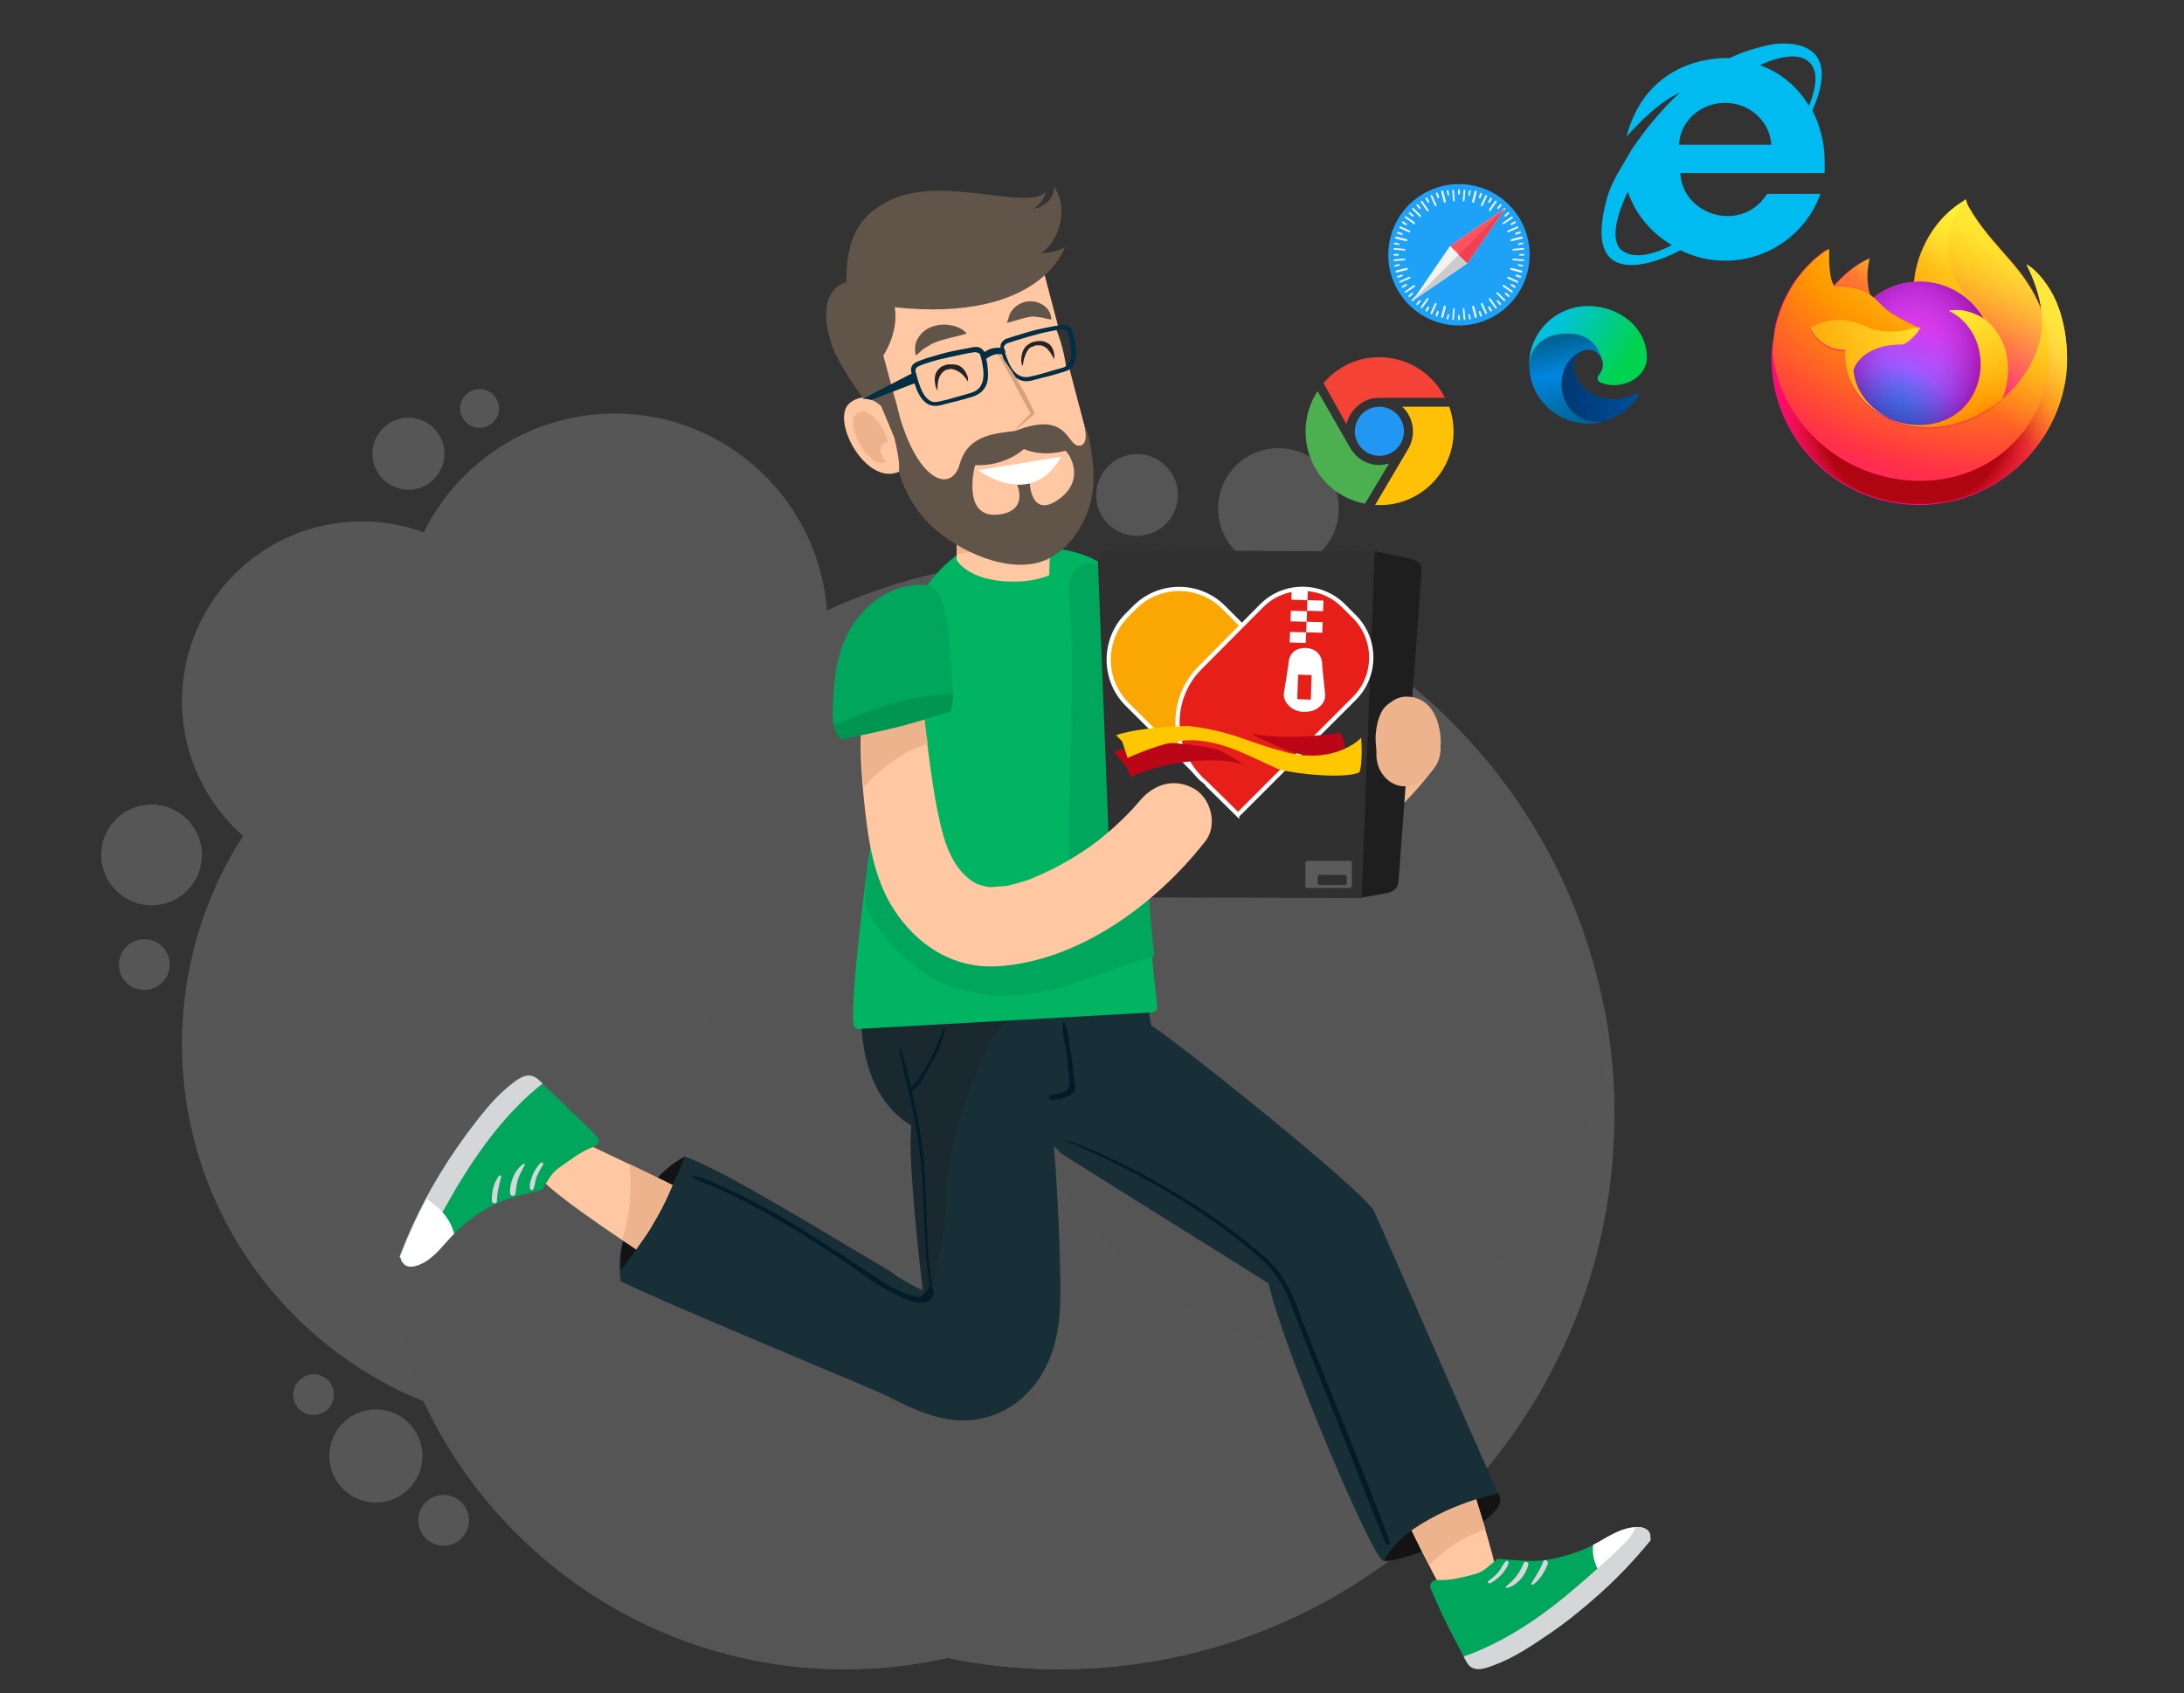 <svg enable-background="new 0 0 516 400" height="400" viewBox="0 0 516 400" width="516" xmlns="http://www.w3.org/2000/svg" xmlns:xlink="http://www.w3.org/1999/xlink"><rect x="0" y="0" width="516" height="400" fill="#333333" stroke="none"/><linearGradient id="a"><stop offset="0" stop-color="#ececec"/><stop offset="1" stop-color="#f6f6f7"/></linearGradient><linearGradient id="b" gradientUnits="userSpaceOnUse" x1="344.159" x2="23.928" xlink:href="#a" y1="243.15" y2="243.15"/><linearGradient id="c" gradientUnits="userSpaceOnUse" x1="95.086" x2="366.057" xlink:href="#a" y1="315.95" y2="315.95"/><linearGradient id="d" gradientTransform="matrix(1 0 0 -1 0 769)" gradientUnits="userSpaceOnUse" x1="367.767" x2="387.076" y1="677.662" y2="677.662"><stop offset="0" stop-color="#00376f"/><stop offset="1" stop-color="#004e99"/></linearGradient><linearGradient id="e" gradientTransform="matrix(1 0 0 -1 0 769)" gradientUnits="userSpaceOnUse" x1="366.923" x2="383.076" y1="691.847" y2="682.292"><stop offset="0" stop-color="#00c2dd"/><stop offset="1" stop-color="#00d34f"/></linearGradient><linearGradient id="f" gradientTransform="matrix(1 0 0 -1 0 769)" gradientUnits="userSpaceOnUse" x1="368.504" x2="372.855" y1="689.104" y2="669.14"><stop offset=".002" stop-color="#006393"/><stop offset=".4" stop-color="#0086de"/><stop offset="1" stop-color="#006393"/></linearGradient><linearGradient id="g" gradientTransform="matrix(479.994 0 0 495.989 53738.812 2563389.25)" gradientUnits="userSpaceOnUse" x1="-110.958" x2="-111.071" y1="-5168.121" y2="-5168.007"><stop offset=".05" stop-color="#fff339"/><stop offset=".37" stop-color="#ff9800"/><stop offset=".53" stop-color="#ff3346"/><stop offset=".7" stop-color="#ff0d8a"/></linearGradient><radialGradient id="h" cx="-110.882" cy="-5171.704" gradientTransform="matrix(383.994 0 0 390.46 43057.48 2019408.125)" gradientUnits="userSpaceOnUse" r=".186"><stop offset=".13" stop-color="#ffbd44"/><stop offset=".28" stop-color="#ff9800"/><stop offset=".47" stop-color="#ff3450"/><stop offset=".78" stop-color="#ff027b"/><stop offset=".86" stop-color="#ff0083"/></radialGradient><radialGradient id="i" cx="-110.871" cy="-5171.517" gradientTransform="matrix(393.594 0 0 390.46 44090.762 2019357.875)" gradientUnits="userSpaceOnUse" r=".186"><stop offset=".3" stop-color="#af0611"/><stop offset=".35" stop-color="#ce1223" stop-opacity=".74"/><stop offset=".43" stop-color="#fd243b" stop-opacity=".34"/><stop offset=".5" stop-color="#ff304b" stop-opacity=".09"/><stop offset=".53" stop-color="#ff3450" stop-opacity="0"/></radialGradient><radialGradient id="j" cx="-109.344" cy="-5186.347" gradientTransform="matrix(115.234 0 0 195.638 13060.529 1014691.375)" gradientUnits="userSpaceOnUse" r=".203"><stop offset=".13" stop-color="#fff339"/><stop offset=".53" stop-color="#ff9800"/></radialGradient><radialGradient id="k" cx="-110.244" cy="-5181.736" gradientTransform="matrix(213.479 0 0 233.975 23979.688 1212501.875)" gradientUnits="userSpaceOnUse" r=".145"><stop offset=".35" stop-color="#008ee9"/><stop offset=".67" stop-color="#a059ff"/><stop offset="1" stop-color="#df36ea"/></radialGradient><radialGradient id="l" cx="-109.993" cy="-5181.847" gradientTransform="matrix(192.131 0 0 233.975 21585.354 1212501.875)" gradientUnits="userSpaceOnUse" r=".086"><stop offset=".21" stop-color="#a059ff" stop-opacity="0"/><stop offset=".97" stop-color="#80008e" stop-opacity=".6"/></radialGradient><radialGradient id="m" cx="-104.537" cy="-5257.871" gradientTransform="matrix(58.523 0 0 58.731 6568.966 308852)" gradientUnits="userSpaceOnUse" r=".421"><stop offset=".1" stop-color="#ffe200"/><stop offset=".79" stop-color="#ff7232"/></radialGradient><radialGradient id="n" cx="-110.894" cy="-5172.085" gradientTransform="matrix(450.146 0 0 377.873 50392.301 1954426.375)" gradientUnits="userSpaceOnUse" r=".261"><stop offset=".11" stop-color="#fff339"/><stop offset=".46" stop-color="#ff9800"/><stop offset=".72" stop-color="#ff3346"/><stop offset=".9" stop-color="#ff0d8a"/></radialGradient><radialGradient id="o" cx="-149.75" cy="-5162.076" gradientTransform="matrix(16.084 151.868 -153.03 15.962 -787082.25 105177.617)" gradientUnits="userSpaceOnUse" r=".506"><stop offset="0" stop-color="#fff339"/><stop offset=".3" stop-color="#ff9800"/><stop offset=".57" stop-color="#ff3346"/><stop offset=".74" stop-color="#ff0d8a"/></radialGradient><radialGradient id="p" cx="-110.319" cy="-5187.807" gradientTransform="matrix(195.138 0 0 191.71 21978.922 994616.188)" gradientUnits="userSpaceOnUse" r=".346"><stop offset=".14" stop-color="#fff339"/><stop offset=".48" stop-color="#ff9800"/><stop offset=".66" stop-color="#ff3346"/><stop offset=".9" stop-color="#ff0d8a"/></radialGradient><radialGradient id="q" cx="-109.343" cy="-5194.185" gradientTransform="matrix(178.59 0 0 159.77 19996.596 829941.312)" gradientUnits="userSpaceOnUse" r=".454"><stop offset=".09" stop-color="#fff339"/><stop offset=".63" stop-color="#ff9800"/></radialGradient><linearGradient id="r" gradientTransform="matrix(479.99 0 0 495.989 53738.324 2563389.25)" gradientUnits="userSpaceOnUse" x1="-110.966" x2="-111.056" y1="-5168.12" y2="-5168.018"><stop offset=".17" stop-color="#fff339" stop-opacity=".8"/><stop offset=".6" stop-color="#fff339" stop-opacity="0"/></linearGradient><g opacity=".18"><path d="m250.3 132.2c72.4 0 131.1 58.7 131.1 131.1s-58.7 131.1-131.1 131.1c-9.1 0-17.9-.9-26.5-2.7-7.8 1.8-15.9 2.7-24.2 2.7-44 0-82-25.9-99.5-63.3-33.4-13.5-57.1-46.2-57.1-84.5 0-18.1 5.3-34.9 14.4-49.1-8.8-7.8-14.4-19.2-14.4-31.8 0-23.5 19-42.5 42.5-42.5 5.1 0 10.1.9 14.6 2.6 8.2-16.6 25.3-28.1 45.1-28.1 26.5 0 48.2 20.5 50.2 46.5 16.8-7.7 35.4-12 54.9-12zm-176.2 202.1c2.7 0 4.8-2.2 4.8-4.8 0-2.7-2.2-4.8-4.8-4.8-2.7 0-4.8 2.2-4.8 4.8-.1 2.6 2.1 4.8 4.8 4.8zm14.7 20.7c6.1 0 11-4.9 11-11s-4.9-11-11-11-11 4.9-11 11 5 11 11 11zm16 10.2c3.3 0 6-2.7 6-6s-2.7-6-6-6-6 2.7-6 6 2.7 6 6 6zm-69-151.3c6.6 0 11.9-5.3 11.9-11.9s-5.3-11.9-11.9-11.9-11.9 5.3-11.9 11.9c0 6.5 5.4 11.9 11.9 11.9zm-1.7 20c3.3 0 6-2.7 6-6s-2.7-6-6-6-6 2.7-6 6 2.6 6 6 6zm62.4-118.2c4.7 0 8.5-3.8 8.5-8.5s-3.8-8.5-8.5-8.5-8.5 3.8-8.5 8.5 3.8 8.5 8.5 8.5zm16.8-14.6c2.5 0 4.6-2.1 4.6-4.6s-2.1-4.6-4.6-4.6-4.6 2.1-4.6 4.6 2.1 4.6 4.6 4.6zm208.6 44.8c2.8-.1 5-2.5 4.9-5.3s-2.5-5-5.3-4.9-5 2.5-4.9 5.3 2.5 5 5.3 4.9zm-19.3-11.5c7.9-.3 14-6.9 13.7-14.8s-6.9-14-14.8-13.7-14 6.9-13.7 14.8 6.9 14 14.8 13.7zm-33.6-7.8c5.3-.2 9.5-4.7 9.3-10s-4.7-9.5-10-9.3-9.5 4.7-9.3 10c.1 5.3 4.6 9.5 10 9.3z" fill="url(#b)"/><path d="m378.9 237.5c1.7 8.3 2.5 17 2.5 25.8 0 72.4-58.7 131.1-131.1 131.1-9.1 0-17.9-.9-26.5-2.7-7.8 1.8-15.9 2.7-24.2 2.7-44 0-82-25.9-99.5-63.3-31.4-79.4 92.6-128.4 151.7-49.9 64.2 85.1 133.6.1 127.1-43.7z" fill="url(#c)"/></g><path d="m312.7 90.5c8.1-9.5 23.1-7.6 28.7 3.5h-13.5c-2.5 0-4-.1-5.7.9-2 1.1-3.5 3-4.1 5.3z" fill="#f44336"/><path d="m320.1 101.9c0 3.2 2.6 5.8 5.8 5.8s5.8-2.6 5.8-5.8-2.6-5.8-5.8-5.8-5.8 2.6-5.8 5.8z" fill="#2196f3"/><path d="m328.2 109.5c-3.3 1-7.1-.1-9.2-3.7-1.6-2.8-5.8-10.1-7.7-13.4-6.7 10.3-1 24.3 11.2 26.6z" fill="#4caf50"/><path d="m331.3 96.1c2.7 2.5 3.3 6.6 1.5 9.8-1.4 2.4-5.8 9.8-7.9 13.4 12.5.8 21.7-11.5 17.5-23.2z" fill="#ffc107"/><path d="m378.4 99.7c3.6-.9 6.7-3.1 8.7-6.1.3-.4-.2-.8-.6-.6-1.5.8-3.2 1.3-5.1 1.3-5.2 0-9.5-3.5-9.6-8-.1-1.5.9-2.8 2.2-3.4-.8.3-1.6.4-2.3.9-2.5 1.8-4 4.9-3.8 7.9.3 2.8 2 6.1 4.9 7.6 1.5.6 3.5.5 5.6.4z" fill="url(#d)"/><path d="m378.2 90.4c1 .4 2 .6 3.1.6 4.3 0 7.8-2.9 7.8-6.5 0-7.2-6.6-12.1-13.7-12.2-7.7-.1-14.1 6.1-14.1 13.8 0 0 1.9-5.9 8.8-5.9 4.6 0 7.9 2.8 8.4 4.8.2.4.2.8.2 1.2 0 .9-.4 1.7-.9 2.4-.6.5-.4 1.5.4 1.8z" fill="url(#e)"/><path d="m378.5 84.9c-.6-2.1-2.3-6.1-8.1-6.1-8.9 0-9.1 7.2-9.1 7.2-.1 7.8 6.2 14.1 14 14.1 1.1 0 2.2-.1 3.2-.4-11.2.6-12.4-14.1-4.5-16.8.4-.2.9-.3 1.3-.3 1.4-0 2.7 1 3.2 2.3z" fill="url(#f)"/><path d="m431.1 37.7c-.1-4.2-1.1-8.1-2.9-11.6 8.1-18.3-8.5-15.8-9.6-15.6-3.5.7-7 1.8-9.9 3.2-11.3-.1-21.2 5.9-24.4 18.6 5.9-6.7 10.2-9.4 12.6-10.4-.5.5-1 .9-1.6 1.5-3.9 3.9-7.1 7.9-9.9 12.1-2.1 3.8-4.5 7-5.7 11.2-6.7 24.2 14.4 14.1 17.3 12.4 3.2 1.6 6.7 2.5 10.6 2.5 10.4 0 19.3-6.7 22.5-15.8h-12.6c-5.9 9.4-20 5.2-20.5-4.9h34.1c0-1.3 0-2.5 0-3.2zm-48.2 21.2c-1.7-1.6-2-5.9 1.7-13.6 1.8 5.4 5.7 9.9 10.4 12.6-2.4 1.3-8.8 4.1-12.1 1zm13.8-24.7c.2-5.4 4.9-9.9 10.9-9.9 5.9 0 10.6 4.5 10.9 9.9zm19.1-18.8c2.2-1.1 7.9-3.2 10.9-1.3 2.3 1.5 3.3 4.4.7 10.9-2.6-4.4-6.6-7.8-11.6-9.6z" fill="#00bbef"/><path d="m485.8 71.3c-1.5-3.6-4.6-7.6-7-8.8 2 3.9 3.1 7.7 3.5 10.6v.1c-3.9-9.8-10.6-13.8-16.1-22.4-.3-.4-.5-.9-.8-1.3-.1-.2-.3-.5-.4-.7-.2-.4-.4-.9-.5-1.4 0 0 0-.1-.1-.1h-.1-.1c-8.8 5.1-11.7 14.6-12 19.3-3.5.2-6.8 1.5-9.6 3.7-.3-.2-.6-.5-.9-.7-.8-2.8-.8-5.7-.1-8.5-3.6 1.6-6.4 4.2-8.4 6.5-1.4-1.8-1.3-7.5-1.2-8.7 0-.1-1 .5-1.2.6-1.2.9-2.4 1.8-3.4 2.9-1.2 1.2-2.3 2.5-3.3 3.9-2.2 3.2-3.8 6.8-4.7 10.6v.2c-.1.3-.3 1.8-.3 2.2v.1c-.3 1.6-.5 3.2-.6 4.8v.2c0 19.3 15.6 34.9 34.9 34.9 17.2 0 31.6-12.5 34.4-29 .1-.4.1-.9.2-1.3.8-6.2 0-12.5-2.2-17.7zm-40.2 27.3c.2.1.3.2.5.2-.1 0-.3-.1-.5-.2z" fill="url(#g)"/><path d="m485.8 71.3c-1.5-3.6-4.6-7.6-7-8.8 2 3.9 3.1 7.7 3.5 10.6 3.3 8.9 1.5 18-1.1 23.5-4 8.6-13.7 17.4-28.8 16.9-16.4-.5-30.8-12.6-33.5-28.5-.5-2.5 0-3.8.3-5.8-.3 1.6-.4 2-.6 4.8v.2c0 19.3 15.6 34.9 34.9 34.9 17.2 0 31.6-12.5 34.4-29 .1-.4.1-.9.2-1.3.7-6-.1-12.3-2.3-17.5z" fill="url(#h)"/><path d="m485.8 71.3c-1.5-3.6-4.6-7.6-7-8.8 2 3.9 3.1 7.7 3.5 10.6 3.3 8.9 1.5 18-1.1 23.5-4 8.6-13.7 17.4-28.8 16.9-16.4-.5-30.8-12.6-33.5-28.5-.5-2.5 0-3.8.3-5.8-.3 1.6-.4 2-.6 4.8v.2c0 19.3 15.6 34.9 34.9 34.9 17.2 0 31.6-12.5 34.4-29 .1-.4.1-.9.2-1.3.7-6-.1-12.3-2.3-17.5z" fill="url(#i)"/><path d="m468.9 75.4.2.2c-.9-1.5-2-3-3.2-4.2-10.8-10.8-1.5-24.1-1.5-24.1-8.8 5.1-11.7 14.6-12 19.3.4 0 .8-.1 1.2-.1 6.5-0 12.2 3.6 15.3 8.9z" fill="url(#j)"/><path d="m453.6 77.5c-.1.9-3.1 3.9-4.2 3.9-9.9 0-11.5 6-11.5 6 .4 5 3.9 9.2 8.2 11.4l.6.3c.3.2.7.3 1 .4 1.5.5 3 .8 4.5.9 17.4.8 20.7-20.8 8.2-27 3.2-.6 6.5.7 8.4 2-3-5.3-8.7-8.9-15.3-8.9-.4 0-.8 0-1.2.1-3.5.2-6.8 1.5-9.6 3.7.5.4 1.1 1.1 2.4 2.3 2.4 2.2 8.5 4.7 8.5 4.9z" fill="url(#k)"/><path d="m453.6 77.5c-.1.9-3.1 3.9-4.2 3.9-9.9 0-11.5 6-11.5 6 .4 5 3.9 9.2 8.2 11.4l.6.3c.3.2.7.3 1 .4 1.5.5 3 .8 4.5.9 17.4.8 20.7-20.8 8.2-27 3.2-.6 6.5.7 8.4 2-3-5.3-8.7-8.9-15.3-8.9-.4 0-.8 0-1.2.1-3.5.2-6.8 1.5-9.6 3.7.5.4 1.1 1.1 2.4 2.3 2.4 2.2 8.5 4.7 8.5 4.9z" fill="url(#l)"/><path d="m441.1 69.1c.2.2.5.3.7.5-.8-2.8-.8-5.7-.1-8.5-3.6 1.6-6.4 4.2-8.4 6.5.2-.1 5.3-.2 7.8 1.5z" fill="url(#m)"/><path d="m419 85.1c2.7 15.9 17.1 28 33.5 28.5 15.1.4 24.8-8.4 28.8-16.9 2.6-5.5 4.4-14.6 1.1-23.5v.1c1.2 8.1-2.9 15.9-9.3 21.2-12.5 10.2-24.5 6.1-26.9 4.5-.2-.1-.3-.2-.5-.3-7.3-3.5-10.3-10.1-9.7-15.8-6.2 0-8.3-5.2-8.3-5.2s5.5-3.9 12.8-.5c6.7 3.2 13.1.5 13.1.5 0-.3-6.1-2.7-8.4-5-1.3-1.3-1.9-1.8-2.4-2.3-.3-.2-.6-.5-.9-.7-.2-.2-.5-.3-.7-.5-2.5-1.7-7.6-1.6-7.8-1.6-1.4-1.8-1.3-7.5-1.2-8.7 0-.1-1 .5-1.2.6-1.2.9-2.4 1.8-3.4 2.9-1.2 1.2-2.3 2.5-3.3 3.9-2.2 3.2-3.8 6.8-4.7 10.6-0 0-1.2 5.4-.6 8.2z" fill="url(#n)"/><path d="m465.8 71.3c1.3 1.3 2.4 2.7 3.2 4.2.2.1.4.3.5.4 7.9 7.3 3.8 17.6 3.5 18.3 6.4-5.3 10.5-13.1 9.3-21.2-3.9-9.8-10.6-13.8-16.1-22.4-.3-.4-.5-.9-.8-1.3-.1-.2-.3-.5-.4-.7-.2-.4-.4-.9-.5-1.4 0 0 0-.1-.1-.1h-.1c-1.3.8-9.3 13.4 1.5 24.2z" fill="url(#o)"/><path d="m469.6 76c-.2-.1-.3-.3-.5-.4l-.2-.2c-1.9-1.3-5.2-2.6-8.4-2 12.5 6.3 9.2 27.9-8.2 27-1.5-.1-3.1-.4-4.5-.9-.4-.1-.7-.3-1-.4l-.6-.3c2.4 1.7 14.4 5.7 26.9-4.5.3-.7 4.4-11.1-3.5-18.3z" fill="url(#p)"/><path d="m437.9 87.4s1.6-6 11.5-6c1.1 0 4.1-3 4.2-3.9s-6.3 2.7-13.1-.5c-7.3-3.4-12.8.5-12.8.5s2.1 5.2 8.3 5.2c-.6 5.7 2.4 12.3 9.7 15.8.2.1.3.2.5.2-4.4-2.1-7.9-6.2-8.3-11.3z" fill="url(#q)"/><path d="m485.8 71.3c-1.5-3.6-4.6-7.6-7-8.8 2 3.9 3.1 7.7 3.5 10.6v.1c-3.9-9.8-10.6-13.8-16.1-22.4-.3-.4-.5-.9-.8-1.3-.1-.2-.3-.5-.4-.7-.2-.4-.4-.9-.5-1.4 0 0 0-.1-.1-.1h-.1c-9 5.4-11.7 14.6-12 19.3.4 0 .8-.1 1.2-.1 6.5 0 12.2 3.6 15.3 8.9-1.9-1.3-5.2-2.6-8.4-2 12.5 6.3 9.2 27.9-8.2 27-1.5-.1-3.1-.4-4.5-.9-.4-.1-.7-.3-1-.4l-.6-.3c-.2-.1-.3-.2-.5-.3.2.1.3.2.5.2-4.3-2.2-7.8-6.4-8.2-11.4 0 0 1.6-6 11.5-6 1.1 0 4.1-3 4.2-3.9 0-.3-6.1-2.7-8.4-5-1.3-1.3-1.9-1.8-2.4-2.3-.3-.2-.6-.5-.9-.7-.8-2.8-.8-5.7-.1-8.5-3.6 1.6-6.4 4.2-8.4 6.5-1.4-1.8-1.3-7.5-1.2-8.7 0-.1-1 .5-1.2.6-1.2.9-2.4 1.8-3.4 2.9-1.2 1.2-2.3 2.5-3.3 3.9-2.2 3.2-3.8 6.8-4.7 10.6v.2c-.1.3-.4 1.9-.4 2.2-.3 1.6-.4 3.2-.5 4.9v.2c0 19.3 15.6 34.9 34.9 34.9 17.2 0 31.6-12.5 34.4-29 .1-.4.1-.9.2-1.3.6-6-.2-12.3-2.4-17.5z" fill="url(#r)"/><circle cx="344.7" cy="60.2" fill="#1da2f8" r="16.7"/><path d="m344.7 46c-.1 0-.2-.1-.2-.2v-.9c0-.1.1-.2.2-.2s.2.1.2.2v.9c0 .1-.1.2-.2.2zm0 29.7c-.1 0-.2-.1-.2-.2v-.9c0-.1.1-.2.2-.2s.2.1.2.2v.9c0 .1-.1.2-.2.2zm-2.5-29.5c-.1 0-.2-.1-.2-.2l-.2-.9c0-.1.1-.2.2-.2s.2.1.2.2l.2.9c0 .1-.1.2-.2.2zm5.1 29.3c-.1 0-.2-.1-.2-.2l-.2-.9c0-.1.1-.2.2-.2s.2.1.2.2l.2.9s0 .1-.2.2c.1 0 .1 0 0 0zm-7.5-28.6c-.1 0-.2-.1-.2-.2l-.3-.9c-.1-.1 0-.2.1-.3s.2 0 .3.1l.3.9c.1.1 0 .2-.1.3s-.1.1-.1.1zm10.1 27.9c-.1 0-.2-.1-.2-.1l-.3-.9c-.1-.1 0-.2.1-.3s.2 0 .3.1l.3.9c.1.1 0 .2-.2.3zm-12.4-26.9c-.1 0-.2-.1-.2-.1l-.5-.8c-.1-.1 0-.2.1-.3s.2 0 .3.1l.5.8c.1.1-0 .2-.2.3zm14.8 25.7c-.1 0-.2-.1-.2-.1l-.5-.8c-.1-.1 0-.2.1-.3s.2 0 .3.1l.5.8c.1.1-0 .2-.2.3.1 0 .1 0 0 0zm-16.8-24.2c-.1 0-.1 0-.2-.1l-.6-.7c-.1-.1-.1-.2 0-.3s.2-.1.3 0l.6.7c.1.1.1.2-.1.4zm19 22.7c-.1 0-.1 0-.2-.1l-.6-.7c-.1-.1-.1-.2 0-.3s.2-.1.3 0l.6.7c.1.1.1.2-.1.4zm-20.8-20.9c-.1 0-.1 0-.1-.1l-.7-.6c-.1-.1-.1-.2 0-.3s.2-.1.3 0l.7.6c.1.1.1.2 0 .3-.1 0-.2.1-.2.1zm22.7 19c-.1 0-.1 0-.1-.1l-.7-.6c-.1-.1-.1-.2 0-.3s.2-.1.3 0l.7.6c.1.1.1.2 0 .3s-.1.1-.2.1zm-24.2-17h-.1l-.8-.5c-.1-.1-.1-.2-.1-.3.1-.1.2-.1.3-.1l.8.5c.1.1.1.2.1.3s-.1.1-.2.1zm25.7 14.8h-.1l-.8-.5c-.1-.1-.1-.2-.1-.3.1-.1.2-.1.3-.1l.8.5c.1.1.1.2.1.3-.1.1-.1.1-.2.1zm-26.8-12.5-.9-.3c-.1-.1-.2-.2-.1-.3s.2-.2.3-.1l.9.3c.1.1.2.2.1.3-.1 0-.2.1-.3.1zm28 10.1-.9-.3c-.1-.1-.2-.2-.1-.3s.2-.2.3-.1l.9.3c.1.1.2.2.1.3-.2.1-.3.1-.3.1zm-28.6-7.7-1-.2c-.1 0-.2-.1-.2-.2s.1-.2.2-.2l.9.2c.1 0 .2.1.2.2.1.1 0 .2-.1.2zm29.3 5.1c-.1 0-.1 0 0 0l-1-.2c-.1 0-.2-.1-.2-.2s.1-.2.2-.2l.9.2c.1 0 .2.1.2.2s-.1.2-.1.2zm-29.5-2.6h-.9c-.1 0-.2-.1-.2-.2s.1-.2.2-.2h.9c.1 0 .2.1.2.2s-.1.2-.2.2zm29.7 0h-.9c-.1 0-.2-.1-.2-.2s.1-.2.2-.2h.9c.1 0 .2.1.2.2s-.1.2-.2.2zm-30.4 2.6c-.1 0-.2-.1-.2-.2s.1-.2.2-.2l.9-.2c.1 0 .2.1.2.2s-.1.2-.2.2zm29.2-5.1c-.1 0-.2-.1-.2-.2s.1-.2.2-.2l.9-.2c.1 0 .2.1.2.2s-.1.2-.2.2zm-28.5 7.7c-.1 0-.2-.1-.2-.1-.1-.1 0-.2.1-.3l.9-.3c.1-.1.2 0 .3.1s0 .2-.1.3zm27.9-10.1c-.1 0-.2-.1-.2-.2-.1-.1 0-.2.1-.3l.9-.3c.1-.1.2 0 .3.1s0 .2-.1.3l-.9.3zm-26.8 12.5c-.1 0-.2-.1-.2-.1-.1-.1 0-.2.1-.3l.8-.5c.1-.1.2 0 .3.1s0 .2-.1.3l-.9.5c.1 0 .1 0 0 0zm25.7-14.8c-.1 0-.2-.1-.2-.1-.1-.1 0-.2.1-.3l.8-.5c.1-.1.2 0 .3.1s0 .2-.1.3l-.9.5c.1 0 .1 0 0 0zm-24.1 17c-.1 0-.1 0-.2-.1s-.1-.2 0-.3l.7-.6c.1-.1.2-.1.3 0s.1.2 0 .3zm22.7-19c-.1 0-.1 0-.2-.1s-.1-.2 0-.3l.7-.6c.1-.1.2-.1.3 0s.1.2 0 .3l-.8.7c.1-.1 0 0 0 0zm-20.9 20.9c-.1 0-.1 0-.1-.1-.1-.1-.1-.2 0-.3l.6-.7c.1-.1.2-.1.3 0s.1.2 0 .3l-.6.7c0 .1-.1.1-.2.1zm19.1-22.7c-.1 0-.1 0-.1-.1-.1-.1-.1-.2 0-.3l.6-.7c.1-.1.2-.1.3 0s.1.2 0 .3l-.6.7c-.1 0-.2.1-.2.1zm-16.9 24.2h-.1c-.1-.1-.1-.2-.1-.3l.5-.8c.1-.1.2-.1.3-.1.1.1.1.2.1.3l-.5.8c0 .1-.1.1-.2.1zm14.8-25.7h-.1c-.1-.1-.1-.2-.1-.3l.5-.8c.1-.1.2-.1.3-.1.1.1.1.2.1.3l-.5.8c0 .1-.1.1-.2.1zm-12.4 26.9c-.2-.1-.2-.2-.2-.3l.3-.9c.1-.1.2-.2.3-.1s.2.2.1.3l-.3.9s-.1.1-.2.1zm10.2-27.9c-.2-.1-.2-.2-.2-.3l.3-.9c.1-.1.2-.2.3-.1s.2.2.1.3l-.3.9c-.1.1-.1.1-.2.1zm-7.6 28.6c-.2 0-.2-.1-.2-.2l.2-.9c0-.1.1-.2.2-.2s.2.1.2.2l-.2.9c0 .1-.1.2-.2.2zm5.1-29.3c-.2 0-.2-.1-.2-.2l.2-.9c0-.1.1-.2.2-.2s.2.1.2.2l-.2.9c.1.2 0 .2-.2.2zm-3.6 1.4c-.1 0-.2-.1-.2-.2l-.2-2.4c0-.1.1-.2.2-.2s.2.1.2.2l.2 2.4s0 .2-.2.2zm2.5 28c-.1 0-.2-.1-.2-.2l-.2-2.4c0-.1.1-.2.2-.2s.2.1.2.2l.2 2.4c0 .1-.1.2-.2.2zm-4.7-27.7c-.1 0-.2-.1-.2-.2l-.6-2.4c0-.1.1-.2.2-.3s.2.1.3.2l.6 2.4c-.1.2-.1.3-.3.3zm7.3 27.2c-.1 0-.2-.1-.2-.2l-.6-2.4c0-.1.1-.2.2-.3s.2.1.3.2l.6 2.4c-0 .2-.1.3-.3.3.1 0 .1 0 0 0zm-9.4-26.4c-.1 0-.2-.1-.2-.1l-1-2.2c-.1-.1 0-.2.1-.3s.2 0 .3.1l1 2.2c.1.1-0 .2-.2.3zm11.9 25.5c-.1 0-.2-.1-.2-.1l-1-2.2c-.1-.1 0-.2.1-.3s.2 0 .3.1l1 2.2c.1.1-0 .2-.2.3zm-13.8-24.3c-.1 0-.1-.1-.2-.1l-1.4-2c-.1-.1-.1-.2.1-.3.1-.1.2-.1.3.1l1.4 2c.1.1.1.2-.2.3.1-.1 0 0 0 0zm16.1 23c-.1 0-.1-.1-.2-.1l-1.4-2c-.1-.1-.1-.2.1-.3.1-.1.2-.1.3.1l1.4 2c.1.1.1.2-.2.3.1 0 .1 0 0 0zm-17.8-21.6c-.1 0-.1 0-.2-.1l-1.7-1.7c-.1-.1-.1-.2 0-.3s.2-.1.3 0l1.7 1.7c.1.1.1.2-.1.4zm19.9 19.9c-.1 0-.1 0-.2-.1l-1.7-1.7c-.1-.1-.1-.2 0-.3s.2-.1.3 0l1.7 1.7c.1.1.1.2-.1.4zm-21.4-18.2c-.1 0-.1 0-.1-.1l-2-1.4c-.1-.1-.1-.2-.1-.3s.2-.1.3-.1l2 1.4c.1.1.1.2.1.3 0 .2-.1.2-.2.2zm23.1 16.2c-.1 0-.1 0-.1-.1l-2-1.4c-.1-.1-.1-.2-.1-.3.1-.1.2-.1.3-.1l2 1.4c.1.1.1.2.1.3-.1.1-.1.2-.2.2zm-24.2-14.3h-.1l-2.2-1c-.1-.1-.2-.2-.1-.3s.2-.2.3-.1l2.2 1c.1.1.2.2.1.3s-.1.1-.2.1zm25.5 11.9h-.1l-2.2-1c-.1-.1-.2-.2-.1-.3s.2-.2.3-.1l2.2 1c.1.1.2.2.1.3 0 .1-.1.1-.2.1zm-26.3-9.8-2.4-.6c-.1 0-.2-.2-.2-.3s.2-.2.3-.2l2.4.6c.1 0 .2.2.2.3-.1.2-.2.2-.3.2zm27.2 7.4-2.4-.6c-.1-.1-.2-.2-.2-.3s.2-.2.3-.2l2.4.6c.1.1.2.2.2.3-.1.1-.2.2-.3.2zm-27.6-5.2-2.4-.2c-.1 0-.2-.1-.2-.2s.1-.2.2-.2l2.4.2c.1 0 .2.1.2.2.1.2-.1.2-.2.2zm28.1 2.5-2.4-.2c-.1 0-.2-.1-.2-.2s.1-.2.2-.2l2.4.2c.1 0 .2.1.2.2s-.1.2-.2.2zm-30.5 0c-.1 0-.2-.1-.2-.2s.1-.2.2-.2l2.4-.2c.1 0 .2.1.2.2s-.1.2-.2.2zm28.1-2.5c-.1 0-.2-.1-.2-.2s.1-.2.2-.2l2.4-.2c.1 0 .2.1.2.2s-.1.2-.2.2zm-27.6 5.2c-.1 0-.2-.1-.2-.2s.1-.2.2-.3l2.4-.6c.1-.1.2.1.3.2s-.1.2-.2.3l-2.5.6c0-.1 0 0 0 0zm27.2-7.4c-.1 0-.2-.1-.2-.2s.1-.2.2-.3l2.4-.6c.1 0 .2.1.3.2 0 .1-.1.2-.2.3zm-26.3 9.8c-.1 0-.2-.1-.2-.1-.1-.1 0-.2.1-.3l2.2-1c.1-.1.2 0 .3.1s0 .2-.1.3zm25.5-11.9c-.1 0-.2-.1-.2-.1-.1-.1 0-.2.1-.3l2.2-1c.1-.1.2 0 .3.1s0 .2-.1.3zm-24.2 14.3c-.1 0-.1-.1-.2-.1-.1-.1-.1-.2.1-.3l2-1.4c.1-.1.2-.1.3.1.1.1.1.2-.1.3l-2.1 1.4c.1 0 .1 0 0 0zm23.1-16.2c-.1 0-.1-.1-.2-.1-.1-.1-.1-.2.1-.3l2-1.4c.1-.1.2-.1.3.1.1.1.1.2-.1.3zm-21.4 18.2c-.1 0-.1 0-.2-.1s-.1-.2 0-.3l1.7-1.7c.1-.1.2-.1.3 0s.1.2 0 .3l-1.8 1.8c.1 0 .1 0 0 0zm20-19.9c-.1 0-.1 0-.2-.1s-.1-.2 0-.3l1.7-1.7c.1-.1.2-.1.3 0s.1.2 0 .3zm-17.9 21.6c-.1 0-.1 0-.1-.1-.1-.1-.1-.2-.1-.3l1.4-2c.1-.1.2-.1.3-.1s.1.2.1.3l-1.4 2c-.1.2-.2.2-.2.2zm16.1-23c-.1 0-.1 0-.1-.1-.1-.1-.1-.2-.1-.3l1.4-2c.1-.1.2-.1.3-.1.1.1.1.2.1.3l-1.4 2c0 .1-.1.2-.2.2zm-13.8 24.3h-.1c-.1-.1-.2-.2-.1-.3l1-2.2c.1-.1.2-.2.3-.1s.2.2.1.3l-1 2.2c0 .1-.1.1-.2.1zm11.9-25.5h-.1c-.1-.1-.2-.2-.1-.3l1-2.2c.1-.1.2-.2.3-.1s.2.2.1.3l-1 2.2c0 .1-.1.1-.2.1zm-9.4 26.4c-.2-.1-.2-.2-.2-.3l.6-2.4c0-.1.2-.2.3-.2.1.1.2.2.2.3l-.6 2.4c-.1.2-.2.2-.3.2zm7.3-27.2c-.2-.1-.2-.2-.2-.3l.6-2.4c0-.1.2-.2.3-.2.1.1.2.2.2.3l-.6 2.4c-.1.2-.2.2-.3.2zm-4.7 27.7c-.1 0-.2-.1-.2-.2l.2-2.4c0-.1.1-.2.2-.2s.2.1.2.2l-.2 2.4c0 .1-.1.2-.2.2zm2.5-28c-.1 0-.2-.1-.2-.2l.2-2.4c0-.1.1-.2.2-.2s.2.1.2.2l-.2 2.4c0 .1-.1.2-.2.2z" fill="#f2f2f2"/><path d="m346.7 62.2 8.9-13-13 8.9-8.9 13z" fill="#f2f2f2"/><path d="m346.7 62.2 8.9-13-21.9 21.9z" fill="#ccc"/><path d="m346.7 62.2 8.9-13-13 8.9z" fill="#ff525d"/><path d="m346.7 62.2 8.9-13-11 11z" fill="#ef4152"/><path d="m166.8 284.1c11.3 3.3 20.8 10.7 31.2 16 4.8 2.4 10 4.7 15.5 5.1 1.9.1 4.3.1 6.5-.4-.6.1-1.1.1-1.7 0v.1c-.1-.1-.2-.1-.4-.2-2.5-.5-5.1-2.2-7.2-4.1-14-8.2-40.8-24.8-48.9-27.3-4.2 2.2-7.5 5.8-10 9.8 5-.7 10.1-.4 15 1z" fill="#19292f"/><path d="m327.6 358.9c-1.9-5.7-3.4-11.5-4.9-17.3-2.7-10.3-6.9-19.8-12-29.1-4.9-8.9-10.5-17.5-17.3-25.1-6.2-7-13.4-13.6-22.3-17-4-1.5-8-2.2-12.2-2.5-2.6-.2-7.7-.7-8.9 2.4-.1.3-.3.5-.5.7.1 0 .1.1.2.1.4.4.9.8 1.3 1.3.6.5 48.9 30.6 49 30.7 3.6 15.7 24 63.9 27 65.5.7-1.3 1.5-2.4 2.5-3.5-.6-2-1.2-4.1-1.9-6.2z" fill="#19292f"/><path d="m354.2 353.3c-7.6-16.6-27.7-63.3-29.6-67.2-2.2-4.5-45.6-39.4-52.6-43.8-1.7-7.2-.1-20.2-9-20.5-.6-.1-1.2-.2-1.8-.2-3.2.1-55.6 5.7-55.9 7.4 0 .2-.1.3-.1.5-.7.7-1.2 1.7-1.4 3-1.2 10.8.1 24.7 9.3 31.9.7.5 1.4 1 2.2 1.5 0 .5-.1 1-.1 1.4-.2 4.3.1 8.6.4 13 .3 4.2.7 8.3 1.1 12.5.3 3.1.6 6.1 1 9.2.1 1 .2 2 .4 3-6.8-3.2-46.4-28.5-56.5-31.6-4.9 2.5-8.6 7.1-11.2 11.8-1.7 3-2.9 6.2-3.6 9.5-.6 2.7-.4 5.3-.2 8 12.5 6.1 59.6 25.4 62.9 27.1 7.5 3.8 15.2 7.5 23.8 5 7.7-2.2 13.1-8.4 15.5-16 1.8-5.6 1.8-11.5 1.7-17.3-.1-6.9-.4-13.8-.8-20.7-.2-3.3-.4-6.6-.7-10 .1.1.3.3.4.4.4.4.9.8 1.3 1.3.6.5 48.9 30.6 49 30.7 3.6 15.8 24.4 64.7 27.1 65.6 3.2.8 30.3-9.1 27.4-15.5z" fill="#192f38"/><path d="m263.1 221.8c-.6-.1-1.2-.2-1.8-.2-3.2.1-55.6 5.7-55.9 7.4 0 .2-.1.3-.1.5-.7.7-1.2 1.7-1.4 3-1.2 10.8.1 24.7 9.3 31.9.7.5 1.4 1 2.2 1.5 0 .5-.1 1-.1 1.4-.2 4.3.1 8.6.4 13 .3 4.2.7 8.3 1.1 12.5.3 2.9 1 9.2 1.4 12.1.6.1 1.1 0 1.7-.1.2 0 3.4-13.1 3.4-18.1-.1-20.7 10.9-42.3 13.8-44.6 6.8-5.2 15.1-8.6 23.5-10 3.8-.6 7.7-.9 11.6-.7-.4-5.2-3.8-9.5-9.1-9.6z" fill="#19292f"/><path d="m328.4 364.4c-6.2-16.9-13.3-33.6-19.9-50.3-1.5-3.8-2.8-7.9-4.9-11.4-1.7-2.9-4-5.2-6.6-7.3-6.2-5.2-13-9.9-20-14-7.8-4.6-16-8.8-24.5-11.9-.2-.1-.3.3-.1.3 14.7 6.3 28.4 13.9 41 23.8 3.1 2.5 6.4 5.1 8.6 8.5 2.2 3.3 3.4 7.1 4.8 10.7 3.2 8.1 6.4 16.2 9.6 24.2 3.7 9.2 7.1 18.5 11 27.7.3.6 1.1.2 1-.3zm-75.6-117c-.3-1.9-.5-4-1.3-5.8-.1-.2-.3-.1-.4.1-.2 2.4.5 5 .9 7.4.2 1.2.6 5.6.6 6.8 0 1.7-.6 2-2.2 2.4-.7.2-1.4.3-2.1.4-.8.1-.5 1.3.3 1.2 1.9-.3 5.4-.6 5.4-3.1-.2-2.1-.8-7.4-1.2-9.4zm-32.5 57c-1.7-9.7-1.1-19.6-2-29.5-.4-4.4-1.1-8.8-2-13.1-.3-1.4-.6-2.7-.8-4.1 2-1.1 3.2-4.1 4.2-5.9 1.5-2.6 2.9-5.3 3.5-8.3.1-.3-.3-.4-.4-.1-1.8 4.6-4.1 9.8-7.5 13.5-.7-3.1-1.5-6.2-2.5-9.2-.1-.2-.3-.1-.3.1.7 4.8 2.1 9.5 3.1 14.2 1 4.9 1.8 9.8 2.2 14.7.7 9 .4 18.2 1.9 27.2-.2.1-.4.3-.3.5-.6.7-1.3 1.4-1.9 2.1-.6 0-1.2-.1-1.7-.3-.6-.2-1.3-.4-1.9-.6-1.3-.5-2.5-1.1-3.7-1.8-2.1-1.2-4.1-2.6-6.1-3.9-4.5-3-9-5.9-13.6-8.8-4.4-2.8-9-5.4-13.6-7.8-2-1-4.1-2-6.2-2.9-2.2-1-4.8-2.5-7.2-2.5v.1c1.1.9 2.5 1.3 3.9 1.9 1.7.7 3.3 1.4 4.9 2.2 2.9 1.4 5.8 2.9 8.7 4.5 5.6 3.1 11 6.5 16.3 10 5.1 3.3 10 7.4 15.6 9.9 1.7.8 4.4 1.9 6.3 1 1.1-.5 1.7-1.6 1.4-2.7-.4-.2-.3-.3-.3-.4z" fill="#001d29"/><path d="m354 352.8c-4.1 1-8.1 2.3-11.9 4-5.7 2.5-12 6.2-15.1 11.9h.1c3 .9 30.1-9 27.1-15.4-.1-.2-.1-.3-.2-.5z" fill="#131313"/><path d="m348.7 354.3c-4.7 1.6-9.4 3.4-15.2 7.3 3.2 6.7 7.6 14.8 8.9 17.3 3.3 2.5 7.7 3.3 11.3 1 2.3-1.6-1.4-14.5-5-25.6z" fill="#ffc8a3"/><path d="m351 361.4c-.7-2.4-1.5-4.8-2.2-7.2-4.7 1.6-9.4 3.4-15.2 7.3 1.3 2.7 2.8 5.6 4.2 8.2 3.7-3.8 8.2-6.8 13.2-8.3z" fill="#edb38c"/><path d="m389.9 363.5c.1-.7-.1-1.4-.6-1.9-1-.9-2.6-.9-3.8-.7-3.5.5-6.4 2.8-9.4 4.3-3.5 1.7-7.2 2.8-11 3.4-3.3.5-8.1-.1-11.3-.3-2 1.6-3.1 3-5.3 3.6-2.6.7-5.9 1.6-9 1.4-.5 0-1 .2-1.3.6s-.4 1-.2 1.4c1.7 4 3.5 7.9 5.5 11.7.6 1.1 1.2 2.3 1.8 3.4.5 1 1 2.2 1.8 3.1 1.6 1.6 4.1.6 5.9-.1 4.7-1.7 9.1-4.7 13.2-7.5s8-6 11.7-9.3c4.3-3.9 8.3-8.1 12-12.6.1-.2.1-.4 0-.5z" fill="#00a65b"/><path d="m389.9 363.5c.1-.7-.1-1.4-.6-1.9-1-.9-2.6-.9-3.8-.7-3.4.5-6.2 2.6-9.1 4.1-.2 1.6 0 3.2.8 5.1.7 1.7 1.7 3.2 2.7 4.6 3.6-3.4 6.9-7 10-10.8.1-.1.1-.3 0-.4z" fill="#fff"/><path d="m389.9 363.5c.1-.7-.1-1.4-.6-1.9-.7-.7-1.8-.9-2.8-.8-.8 2-2.7 3.9-4.1 5.2-3.2 3.1-6.6 6.1-10 9-7.9 6.8-16.7 12.9-26.6 16.4.4.8.8 1.5 1.3 2.1 1.6 1.6 4.1.6 5.9-.1 4.7-1.7 9.1-4.7 13.2-7.5s8-6 11.7-9.3c4.3-3.9 8.3-8.1 12-12.6.1-.2.1-.4 0-.5z" fill="#d4d6d8"/><path d="m356.4 369.1c0-.3-.3-.4-.5-.3-.8.6-1.1 1.6-1.7 2.4-.7.9-1.6 1.6-2.5 2.3-.3.2-.1.7.3.6 1.1-.5 2-1.3 2.8-2.1.6-.8 1.6-1.9 1.6-2.9zm8.2-.1c-.7 1.9-1.8 3.4-2.8 5.1-.1.2.2.5.4.3 1.7-1.2 2.8-3.1 3.5-4.9.2-.8-.9-1.3-1.1-.5zm-4.6.3c-.5 1.1-1 2.2-1.8 3.2-.7.9-1.6 1.6-2.4 2.4-.1.1 0 .3.2.3 2.5-.6 4.5-3.1 5.1-5.5.1-.7-.9-1-1.1-.4z" fill="#d4d6d8"/><path d="m152.1 292.5c2.7-4.2 5-8.6 7.1-13.1.9-2 1.8-4 2.6-6.1-4.8 2.5-8.6 7.1-11.2 11.8-1.7 3-2.9 6.2-3.6 9.5-.4 1.8-.4 3.7-.3 5.5 1.9-2.4 3.7-4.9 5.4-7.6z" fill="#131313"/><path d="m153.7 290.2c1.3-2.2 2.4-4.1 3.5-6.4.6-1.2 1.2-2.6 1.7-3.8-4.5-2.2-20.7-10-24.2-11.5-4.1.1-8.1 2.1-9.4 6.2-1 3 15.1 13.9 25 20.5 1.1-1.6 2.4-3.3 3.4-5z" fill="#ffc8a3"/><path d="m148.7 275c.7 6 .1 12.3-1.7 17.9 1.2.8 2.3 1.5 3.3 2.2 1-1.6 2.4-3.3 3.4-4.9 1.3-2.2 2.4-4.1 3.5-6.4.6-1.2 1.2-2.6 1.7-3.8-1.9-1-5.9-2.9-10.2-5z" fill="#edb38c"/><path d="m94.7 297.3c.1.7.6 1.3 1.2 1.7 1.2.6 2.8 0 3.9-.5 3.2-1.6 5.2-4.8 7.7-7.2 2.8-2.8 6-5.1 9.5-6.8 3-1.5 7.9-2.6 11.1-3.4 1.4-2.2 2-3.8 4-5.2 2.3-1.6 5.3-4 8.3-5 .5-.2.8-.5 1-1 .1-.5 0-1-.4-1.4-2.9-3.1-6-5.8-9.1-8.9-.9-.9-1.9-1.8-2.9-2.7-.8-.8-1.7-1.8-2.8-2.4-2-1-4.2.8-5.7 2-4 3.2-7.2 7.5-10.3 11.6-3 4.1-5.8 8.4-8.3 12.8-2.9 5.2-5.4 10.6-7.5 16.1.1.1.2.2.3.3z" fill="#00a65b"/><path d="m94.7 297.3c.1.7.6 1.3 1.2 1.7.9.4 2 .2 3-.1.1-2.2 1.3-4.6 2.3-6.4 2.1-4 4.4-8 6.7-12 5.5-9.1 11.9-17.9 20.3-24.5-.6-.6-1.2-1.2-2-1.6-2-1-4.2.8-5.7 2-4 3.2-7.2 7.5-10.3 11.6-3 4.1-5.8 8.4-8.3 12.8-2.9 5.2-5.4 10.6-7.5 16.1.1.2.2.3.3.4z" fill="#d4d6d8"/><path d="m125.3 281c.1.2.5.3.6.1.5-.8.5-1.9.8-2.8.4-1.1 1-2.1 1.6-3.1.2-.3-.2-.7-.5-.5-.9.8-1.5 1.9-2 3-.3.9-.9 2.4-.5 3.3zm-7.9 2.8c0-2 .6-3.9 1-5.8.1-.3-.3-.4-.5-.2-1.3 1.7-1.7 3.8-1.7 5.9 0 .7 1.2.9 1.2.1zm4.4-1.8c.1-1.3.3-2.5.7-3.7.4-1.1 1-2.1 1.5-3.1.1-.2-.1-.3-.3-.2-2.2 1.4-3.3 4.5-3.2 7 .1.7 1.2.7 1.3 0z" fill="#d4d6d8"/><path d="m94.7 297.3c.1.7.6 1.3 1.2 1.7 1.2.6 2.8 0 3.9-.5 3.1-1.6 5.1-4.6 7.5-7-.4-1.6-1.1-3.1-2.4-4.7-1.2-1.4-2.6-2.5-4.1-3.6-2.3 4.4-4.4 9-6.2 13.7-.1.2-0 .3.1.4z" fill="#fff"/><path d="m336 168.6c-4.8-2.7-9.6-1.2-12.9 2.9-3.2 4-8.5 8.9-12.8 11.7-4.5 3-7.9 4.7-12.7 6.8 0 0-2.9 1-5.2 1.6l-3.5.3c-1.4 0-1.9-.3-3.3-.7l.1.1-.7-.4c-.2-.1-.4-.2-.4-.2-3.9-2.4-6.1-6.7-7.4-10.9-2.4-7.7-3.7-17.3-5-25.3-.9-5.2-.6-11.6-5.2-15.1-2-1.5-4.8-.8-6.5.6-3.8 3.1-3.4 11.1-3.5 15.6 0 5.2.5 10.3 1.2 15.5 1.2 8.8 2.7 18.2 7.7 25.8 5.6 8.5 14.5 14.3 25 13.7 19-1.1 36.9-14.5 48-29.2 2.9-3.8 1.2-10.4-2.9-12.8z" fill="#f2ba92"/><path d="m277.9 160.6c-1.7-9.2-10-21.7-15.6-25.9-3.8-2.9-6.5-4.3-15.4-5.6-2.7-.6-5.8-.9-9.2-1-2.4 0-4.6.1-6.7.4-4.6 1.7-8.4 5.2-11.4 9.1-7.8 10.1-18.9 90.8-18 104.3 0 .7.7 1.3 1.4 1.2l69.2-3.9c.4 0 .7-.2.9-.5s.4-.6.3-1c-2.3-19.9-5.4-61.9-6.7-73.2 1.6-.3 11.7-1.2 11.2-3.9z" fill="#00b462"/><path d="m265.4 137.6c-8.6-9-13.5-2.5-12.9 2.7 1.9 17.7-.3 45.1.1 62.9.6 29.7-33.9 12.2-47.1-1.7v.2.2.2l-.1.8v.2.2.2.2.2.2.2l-.4.7v.2.2.2l-.1.4v.2.2.2l-.1.4v.2.2.2.4.2.2.2.2l-.1.5v.2.2.2l-.1.9v.2.2.2.2.2l-.2 1.4v.2.1c2.7 7.2 9.2 13.6 15.6 17.4 9.1 5.4 20.9 5.2 30.7 2.4 6.3-1.8 12.4-4.5 18.8-6.4l3.2-1c-1.9-19.7-4-46.9-5.2-58.5-.1-1-.2-1.9-.3-2.7 1.5-.3 11.6-1.2 11.1-3.9 0-.1-.1-.3-.1-.4v-.1c0-.1 0-.2-.1-.3-.8-3.5-2.4-7.4-4.5-11.1-2.8-4.7-5.7-8.7-8.2-11.3z" fill="#00a65b"/><path d="m239 137.4c2.6.1 6.1-.3 8.9-1.5.1-4.9.3-13.6.4-18.8l-22-.4-.3 15.6c2.6 3.9 8.7 5.1 13 5.1z" fill="#ffc8a3"/><path d="m238 130.5c2.8.4 6.5 1.1 10 2.2l.3-15.6-22-.4-.3 14.3c3.9-1 8.1-1 12-.5z" fill="#edb38c"/><path clip-rule="evenodd" d="m265.7 160.6c0-2.6 1.6-13.7-3.8-26.3l.1.1.2.1.2.1c5.4 4.1 13.2 15.7 15.3 24.8l-8 3.6z" fill="#009552" fill-rule="evenodd"/><path d="m277.5 158.8c-.1-.5-.3-1.1-.5-1.6-4 1.7-7.1 2.4-11.4 3.4l1.1 4c1.1-.2 7.3-.8 9.9-2.3.7-.4 1.1-.7 1.2-1.1.2-.7-.1-1.5-.3-2.4z" fill="#00864a"/><path d="m213.6 58c-15 7.9-11.6 18.8-11.6 18.8s2.8 8.3 5.8 18.4c-2-1.6-4.8-1.8-7 0-4.8 3.8 3.8 19.9 11.7 16.2 1.6 4.7 4.5 7.9 5.5 9 3.6 4.3 14.4 9.3 23.8 8.1 9.4-1.3 16.7-14.3 15.2-25-.9-3.5-2.6-9.6-4.3-16.3 0-.1 0-.2-.1-.3l-.7-.1c-.4-3-1.2-6.1-2.3-8.9l.5-.6s0-.1-.1-.2c-2.8-10.6-5.3-20.1-5.3-20.1s-6.2-12.2-31.1 1z" fill="#ffc8a3"/><path d="m228.4 78.8c-2.2-2.8-9.7-3.4-11.9 1.9-.4 1-.4 2.4-.1 3.3 1.6-1.3.9-1.1 3.5-2.6 1.8-1.1 6.4-1.9 8.5-2.6z" fill="#615549"/><path d="m237.9 76.3c1.3-.3 5.3-1.7 6.5-1.5 2.9.3 2.3.5 4 .7-.1-4.5-7-6.3-9.8-1.4 0 0-.7 2.2-.7 2.2z" fill="#615549"/><path d="m209 109.3c.2-.1.4-.1.5-.2-1.7-1.5-2.1-4-.1-4.6.1 0 .3-.1.4-.1-1.2-4.2-4.2-7.7-6.6-7.1-.3.1-.7.3-1 .6-2.5 2.2 2.6 12.5 6.8 11.4z" fill="#edb38c"/><path d="m236.5 121.5c6.5-1.1 3.8-7 3.8-7l3-.3s.3 8.4 6.8 3.8 2.6-10.8 1.6-11.5c0 0-5.1 1.6-9.8-.4 0 0-4.2 4.1-11.5 3.8-.1.1-3.5 13.2 6.1 11.6zm15.1-63.1s-5.5 17.9-40.2 14.2c1 6-2.7 11.4-2.7 11.4l2.8 10.4v-.1c.1.2.1.5.2.7l1 3.9c4.6 15.2 12.2 17.6 14.1 10.6 2-7 8.9-7.1 13.1-7.7 12.5-4.9 12.1 3.5 15 3.5s1-5.9 1-5.9c2.4 5.9 2.6 11.9 2.4 15.3-.5 8.1-6 16.5-13.3 18.3-8.7 2.1-20.3-3.7-26.2-10-4.2-4.6-6.2-10.1-6.4-11.9.2-2.1-.6-5.6-1.1-7.7l-3.1-7.4s-2-2.1-4.2-1.8c-3.7-5.2-6.8-9.8-8-14.4-3.2-11.9 4-13.1 4-13.1s-.1-.4 0-1.1c0-11.3 4.8-15.8 10.8-18.5 12.2-5.6 31.9 2.7 36.2-1.7-.1 2-2.8 4-2.8 4 5.3-1.4 4.8-5.3 4.8-5.3 4.3 6.3-.1 14.5-3.3 15.8 3.8-.2 5.9-1.5 5.9-1.5z" fill="#615549"/><path d="m241.6 86.5s0-.2.1-.5.1-.8.3-1.4.4-1.2.8-1.8c.1-.1.2-.3.3-.4s.2-.2.4-.3c.1-.1.3-.2.5-.2.2-.1.3-.1.5-.2l.2-.1h.4.6c.3 0 .7.1 1 .3s.6.3.8.6c.2.2.4.5.6.7.3.5.5.9.7 1.2s.2.5.2.5.1-.2.1-.6 0-.9-.2-1.4c-.2-.6-.5-1.3-1.3-1.8-.4-.2-.9-.5-1.4-.5-.3 0-.6-.1-.8 0h-.4c-.2 0-.3.1-.5.1-.3.1-.6.1-.9.3-.3.1-.5.3-.8.5-.5.3-.8.8-1 1.2-.4.8-.5 1.6-.5 2.2-.1.9.3 1.6.3 1.6z" fill="#242424"/><path d="m221.5 92.3s0-.2 0-.5 0-.8.1-1.4c0-.3.1-.6.2-.9s.2-.6.4-.9.4-.6.7-.8c.1-.1.3-.2.4-.3s.3-.1.5-.2h.1.1l.4-.1c.3-.1.4 0 .5 0 .2 0 .3.1.5.1.2.1.3.1.5.2.3.1.6.3.9.5s.5.4.7.6c.4.4.7.8.9 1.1s.3.5.3.5 0-.2 0-.6-.1-.8-.4-1.4-.7-1.2-1.5-1.7c-.4-.2-.9-.4-1.5-.4-.3 0-.7 0-.9 0h-.4-.1-.1l-.3.1c-.3.1-.6.2-.8.3-.3.1-.5.3-.7.5-.5.4-.7.8-.9 1.2-.3.8-.3 1.6-.2 2.2.1 1.2.6 1.9.6 1.9z" fill="#242424"/><path d="m231.1 111.1s12.6 9.5 19.6-3.2z" fill="#fff"/><g fill="#002e42"><path d="m203.9 94.2 11.8-6.1c.6-.4 1.2 2 .8 2.3l-10.7 4.1c-.6-.2-1.2-.3-1.9-.3z"/><path d="m250.9 77.8c-.9.1-1.9.3-2.9.5s-2 .4-3 .7c-1.1.3-2.3.6-3.5 1-1.1.3-2.3.7-3.5 1.1-.3.1-.5.3-.7.6-.1.2-.2.4-.1.7.2.9.5 1.8.9 2.7.3.9.8 1.7 1.2 2.3.5.6 1 1.1 1.7 1.4.6.3 1.4.4 2.3.2 1.4-.3 2.6-.6 3.9-1s2.4-.7 3.8-1.1c.8-.2 1.3-.7 1.6-1.3s.5-1.3.5-2.1c0-1.6-.5-3.4-.8-4.8l-.1-.2c-.1-.2-.2-.4-.4-.5s-.5-.2-.9-.2zm-3.1-.5c1-.2 2-.4 3-.5.6-.1 1.1 0 1.6.3.4.2.8.6.9 1.1l.1.2c.4 1.4.9 3.4.9 5.1 0 1-.2 1.9-.6 2.6-.4.8-1.1 1.4-2.2 1.7-1.4.4-2.6.8-3.8 1.1s-2.5.6-3.9 1c-1.1.3-2.1.2-3-.2-.8-.4-1.5-1-2.1-1.8s-1-1.6-1.4-2.6c-.4-.9-.7-1.9-.9-2.8-.1-.5 0-1.1.2-1.5.3-.4.7-.8 1.2-1h.1c1.2-.4 2.4-.8 3.5-1.1 1.2-.4 2.4-.7 3.5-1 1-.2 2-.4 2.9-.6z"/><path d="m216.8 85.4c.9-.3 1.8-.7 2.9-1 1-.3 2-.6 3.1-.9 1.2-.3 2.4-.6 3.6-.8s2.4-.5 3.7-.7h.1c.6-.1 1.1 0 1.6.3.4.3.8.7.9 1.2.2.9.5 1.9.6 2.9s.2 2 .1 3-.4 1.9-1 2.6c-.6.8-1.4 1.3-2.5 1.7-1.4.4-2.7.8-3.9 1.1-1.3.3-2.5.6-4 1-1.1.2-2.1.1-2.9-.4s-1.4-1.2-1.9-2.1c-.9-1.6-1.4-3.5-1.8-5.1l-.1-.3c-.1-.5-.1-1.1.2-1.5.2-.4.7-.7 1.3-1zm3.1.1c-1 .3-1.9.6-2.8 1-.3.1-.6.4-.7.6s-.2.4-.1.7l.1.3c.4 1.5.9 3.4 1.7 4.8.4.7.9 1.3 1.5 1.7s1.2.5 2.1.3c1.4-.3 2.7-.6 3.9-1 1.2-.3 2.5-.7 3.9-1.1.9-.3 1.5-.7 2-1.3.4-.6.7-1.3.8-2.1s.1-1.7-.1-2.7c-.1-.9-.3-1.9-.6-2.8-.1-.2-.2-.4-.4-.5-.3-.1-.6-.2-.9-.2-1.3.2-2.5.4-3.7.7-1.3.3-2.5.5-3.6.8-1.1.2-2.1.5-3.1.8z"/></g><path d="m234.9 82.2c3 4.9 5.7 10.4 8.6 15.5-1.3 1.3-2.6 2.6-3.8 4 1.6-1.2 3.3-2.7 4.8-4-2.2-4.9-5.9-11.5-9.6-15.5z" fill="#d5a17e"/><path d="m232.8 84.9c-.2.2-.6 0-.8-.2s-.2-.9 0-1.1c.8-.6 1.6-1.1 2.5-1.3s1.8-.2 2.6 0c.3.1.5.7.4 1s-.3.6-.6.5c-.6-.2-1.3-.2-2 0s-1.4.6-2.1 1.1z" fill="#002e42"/><path d="m321.8 212.2-56.8-.2c-1.4 0-2.6-1.1-2.6-2.6l-3-76.7c0-.7.2-1.4.7-1.9s1.2-.8 1.9-.8l62.9.3-.3 44.3z" fill="#303030"/><path d="m324.8 130.2-3.1 81.9 6-1.1c1.4-.3 2.6-1.1 2.7-2.6l5.5-73.6c.1-1.7-1.1-2.4-2.7-2.8z" fill="#1e1e1e"/><path d="m282.2 186.4c-4.7-2.7-9.6-1.2-13 2.9-3.3 4-8.8 8.9-13.1 11.7-4.6 3-8 4.8-12.9 6.8 0 0-2.9 1-5.3 1.5l-3.6.3c-1.4 0-1.9-.3-3.3-.7l.1.1-.7-.4c-.2-.1-.4-.2-.4-.2-3.8-2.4-5.9-6.7-7.1-10.9-2.2-7.7-3.2-17.4-4.3-25.3-.7-5.2-.2-11.6-4.7-15.1-1.9-1.5-4.7-.8-6.5.6-3.9 3-3.8 11-4 15.6-.2 5.2.2 10.4.7 15.5.9 8.8 2.1 18.2 6.9 25.8 5.4 8.5 14 14.3 24.6 13.7 19.1-1.1 37.4-14.6 48.9-29.2 3.3-3.7 1.8-10.3-2.3-12.7z" fill="#ffc8a3"/><path d="m219.2 175.8c-.2-1.2-.3-2.4-.5-3.6-.7-5.2-.2-11.6-4.7-15.1-1.9-1.5-4.7-.8-6.5.6-2.5 2-3.2 5.5-3.5 8.5-.3 2.3-.3 4.8-.4 7.1-.1 4.2.1 8.4.4 12.6 4.5-4.5 9.4-8.5 15.2-10.1z" fill="#edb38c"/><path d="m198.7 174.6c5.9-1.2 11.9-2.4 17.7-4.1 2.7-.8 5.4-1.7 8.1-2.4.2-.5.4-1.1.5-1.8.4-2.2 0-4.6-.1-6.8-.2-2.6-.4-5.2-.6-7.8-.2-3.1-1-13.2-5.6-13.5-7.7-.5-14.3 4.2-18 10.7-2.2 3.9-3.2 8.4-3.6 12.8-.2 2.4-.3 4.9-.4 7.3.2 2.1.4 4.2 2 5.6z" fill="#00a65b"/><path d="m214.1 165.3c-5.8 1.4-11.4 3.8-17.1 5.9.2 1.3.6 2.6 1.7 3.5 5.9-1.2 11.9-2.4 17.7-4.1 2.7-.8 5.4-1.7 8.1-2.4.2-.5.4-1.1.5-1.8.2-.9.2-1.7.2-2.6-3.7.4-7.5.6-11.1 1.5z" fill="#009652"/><path d="m332.6 164.6c-1.6-.1-3 .5-4.1 1.4-1 .6-1.8 1.5-2.3 2.6-.8 1.8-1.2 4-1.2 6 0 1.1.2 2.1.2 3.2v1.1c.1.7.2 1.3.4 2 1.3 3.8 5.3 6.2 9.2 4.1 3.7-2 5.7-5.9 5.6-10.1-.2-4.8-2.3-10.1-7.8-10.3z" fill="#edb38c"/><path d="m318.9 209.8h-10c-.3 0-.5-.2-.5-.5v-5.4c0-.3.2-.5.5-.5h10c.3 0 .5.2.5.5v5.4c0 .2-.2.5-.5.5z" fill="#5b5b5b"/><path d="m317.7 209.1h-5.9c-.3 0-.5-.2-.5-.5v-1.4c0-.3.2-.5.5-.5h5.9c.3 0 .5.2.5.5v1.4c0 .2-.2.5-.5.5z" fill="#303030"/><path d="m312.8 167.2-23.7-23.7c-5.8-5.8-15.2-5.8-21 0l-1.8 1.8c-5.8 5.8-5.8 15.3 0 21.1l15.6 15.5c5.7 5.8 15.1 5.8 20.9 0l10.2-10.2c1.2-1.1 1.2-3.2-.2-4.5z" fill="#faa704" stroke="#fff" stroke-miterlimit="10"/><path d="m292.3 192.3c.1.1.3.1.4 0l27.3-27.3c5.3-5.3 5.3-14 0-19.3l-2.6-2.6c-5.3-5.3-14-5.3-19.3 0l-14.5 14.6c-7.2 7.1-7.2 18.9 0 26.1.1 0 8.7 8.5 8.7 8.5z" fill="#e61f19" stroke="#fff" stroke-miterlimit="10"/><path d="m305.2 139.2 3.8.1-.1 2.5-3.8-.1zm3.7 2.6 3.8.1-.1 2.5-3.8-.1zm-3.9 2.5 3.8.1-.1 2.5-3.8-.1zm3.7 2.6 3.8.1-.1 2.5-3.8-.1zm-3.9 2.4 3.8.1-.1 2.5-3.8-.1zm7.6 8.1c.1-2.3-1.2-4.2-3.9-4.3s-4.1 1.7-4.1 4l-1.1 6.9c0 1.1.5 2.1 1.4 2.9s2.1 1.3 3.4 1.3 2.6-.3 3.5-1.1c1-.7 1.5-1.8 1.5-2.9zm-2.7 7.9-3.2-.1.2-5.8 3.2.1z" fill="#fff"/><path d="m317.8 176.6c-1.9 1.2-5.7 2.8-11.4 1.4-.6-.1-1.2-.3-1.6-.4-3.6-1.5-7.4-3.1-9-4.2 4.2.7 10.5 1.3 20.7-.3.1-.2 1 1.3 1.3 3.5m-52.1.2-2.5.9s2.8 3.1 3.3 4.1l.6 1.8s8.8-4.5 21.4-3.9c2.9.2 5.4.9 5.4.9s-5.3-3.2-6.2-3.5c-4.9-1.2-9.7-1.5-12.5-1.6-4.8 1.2-8.9 3.3-8.9 3.3s-.3-1.2-.6-2" fill="#ba0617"/><path d="m321.6 174.3s-.6.7-2 1.6c-2.6 1.6-7.7 3.8-15.5 1.9-.8-.2-1.6-.5-2.2-.6-7.2-2-11.5-4.6-21.3-5.7-6.6.2-13.2.9-16.9 2.2 0 0 .9 1 1.3 1.3.2.3.5 1.2.8 2.2s.6 1.9.6 1.9 4.2-2 8.9-3.3c2.3-.6 4.6-1 6.9-.9 7.4.4 13.4 4 20 6.9 4.6 1.2 15.8 2.2 18.9.7.2.2.9-2.7.5-8.2" fill="#fec700"/></svg>
